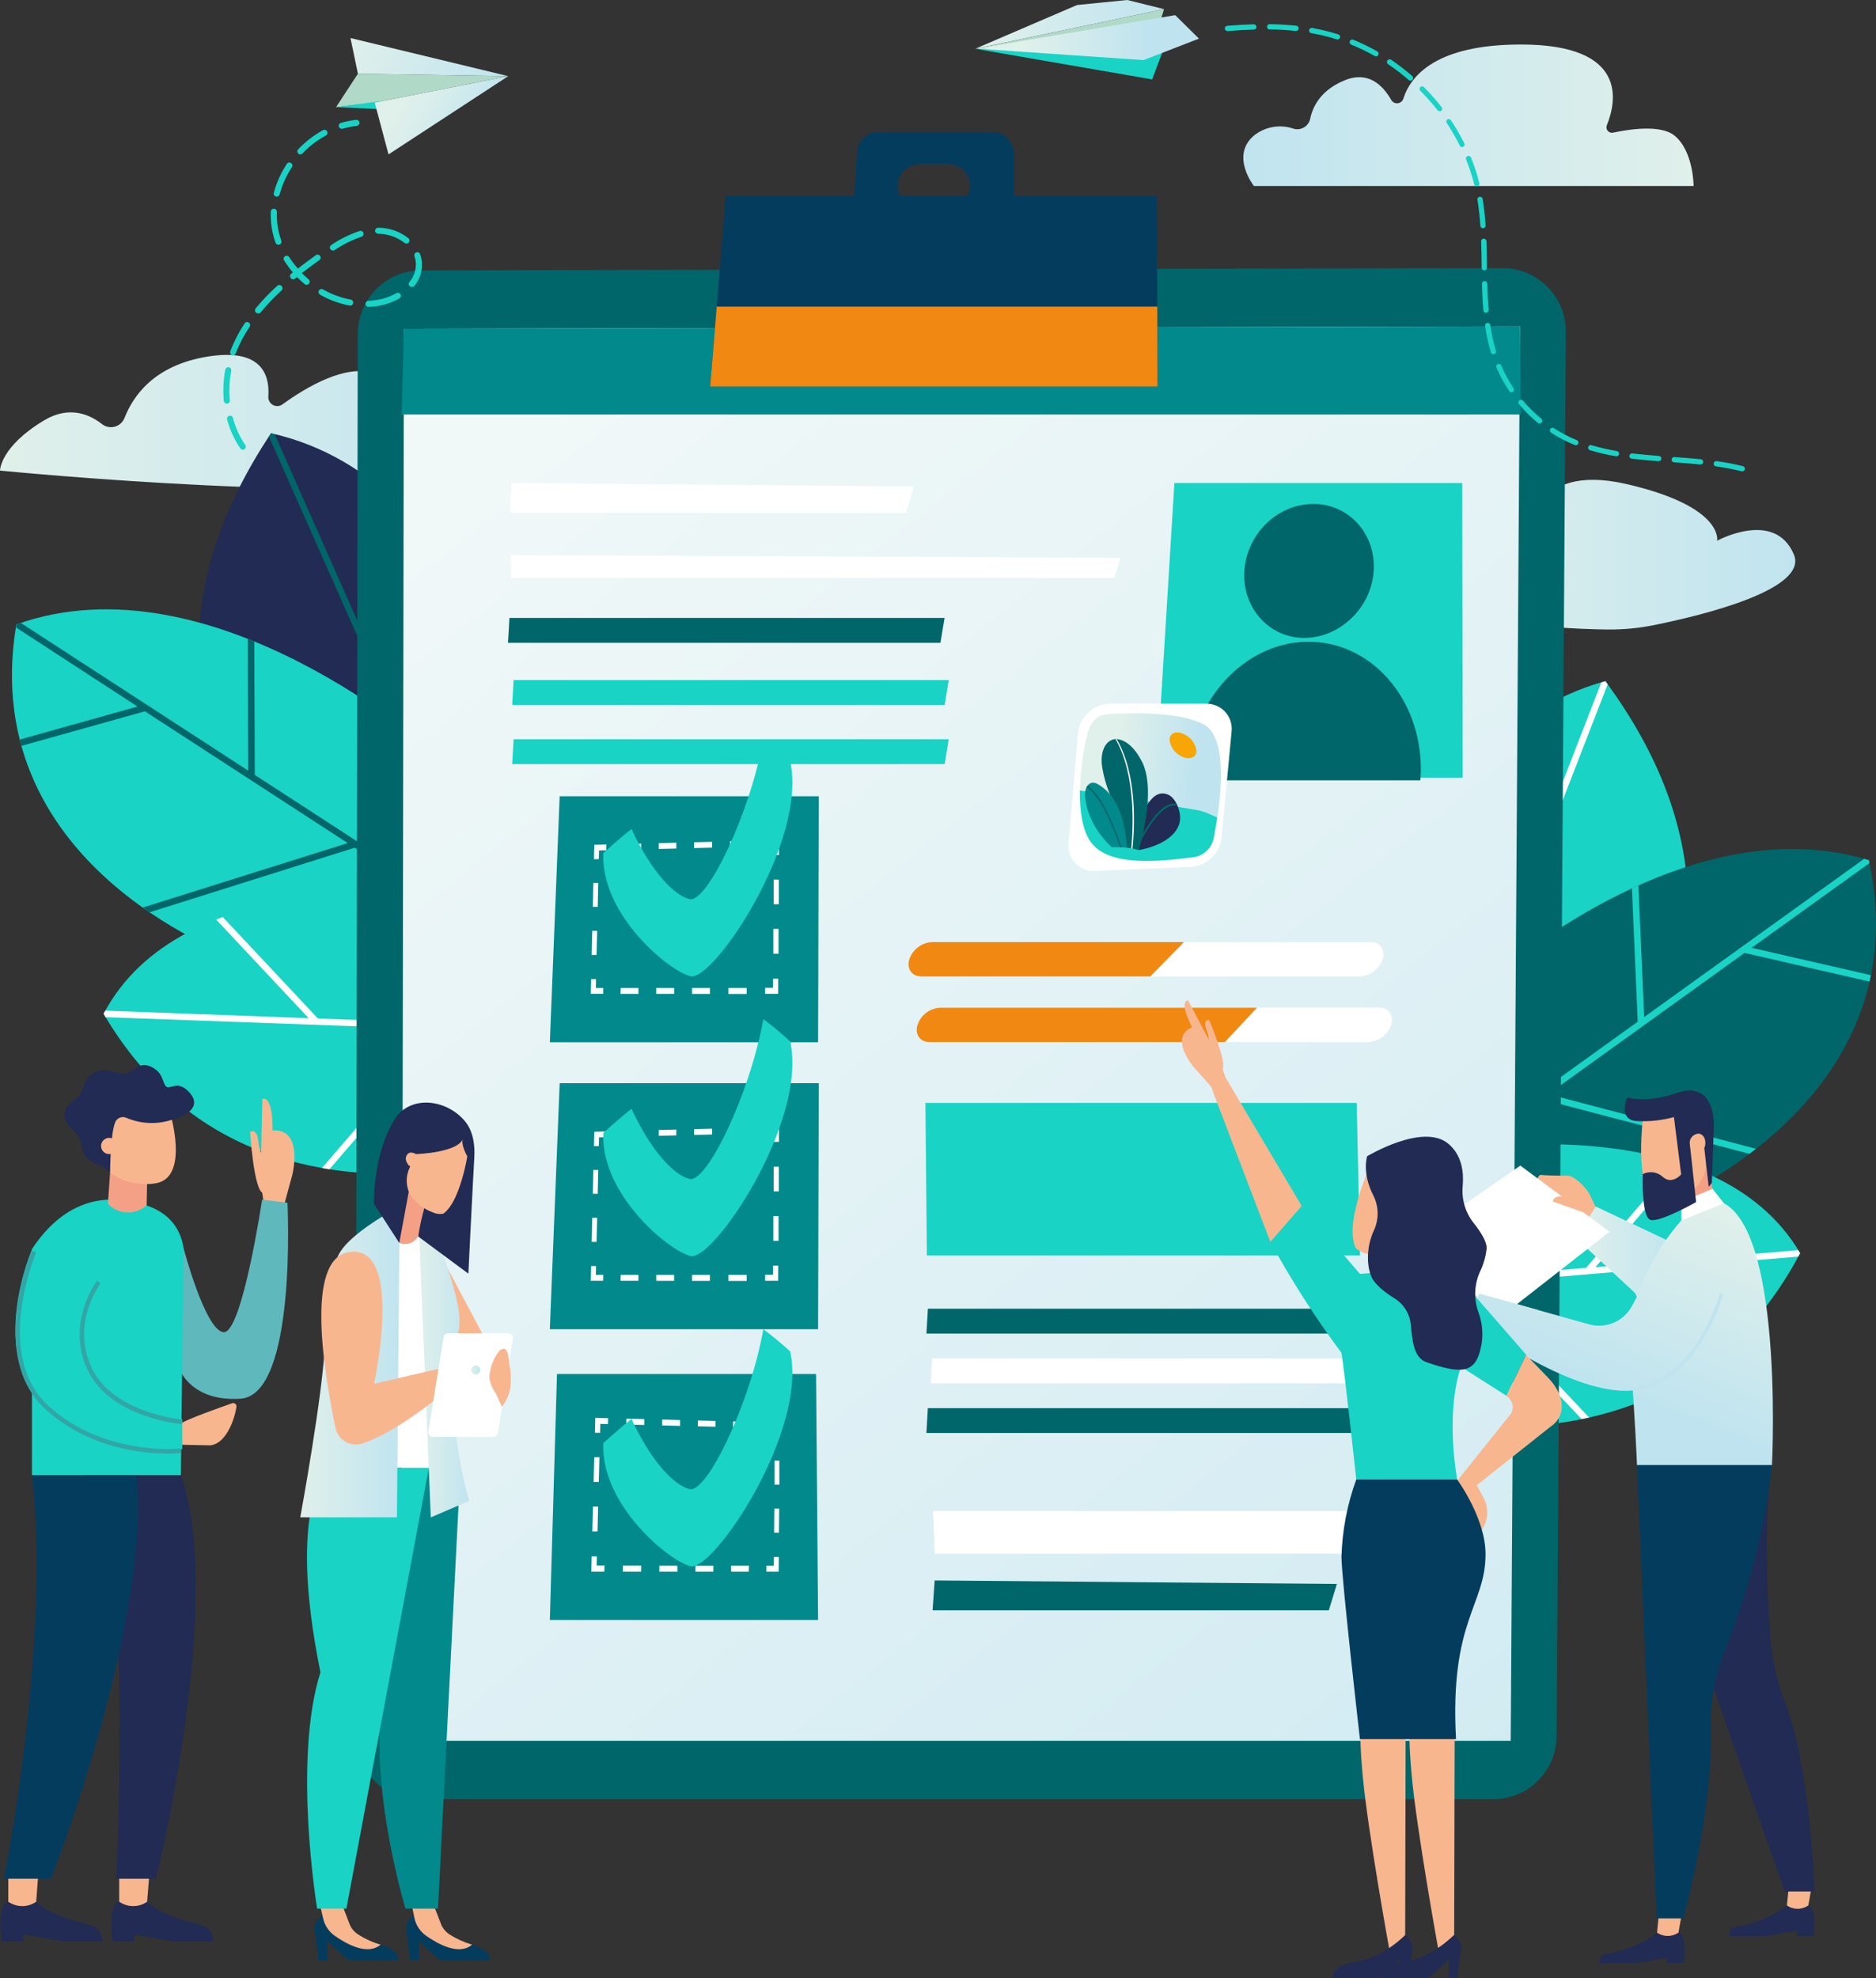 <?xml version="1.0" encoding="UTF-8"?> <svg xmlns="http://www.w3.org/2000/svg" width="463" height="488" viewBox="0 0 463 488" fill="none"><rect x="0" y="0" width="463" height="488" fill="#333333" stroke="none"/> <path d="M351.631 138.724C348.314 153.253 382.592 155.122 396.668 155.31C400.58 155.351 404.487 154.981 408.322 154.204C420.253 151.783 446.392 145.425 442.721 136.778C438 125.621 423.791 133.406 423.791 133.406C423.791 133.406 425.571 124.98 401.4 119.418C377.229 113.856 377.329 132.388 377.329 132.388C377.329 132.388 355.833 120.469 351.631 138.724Z" fill="url(#paint0_linear_12_100)"></path> <path d="M0 116.101C0 116.101 94.993 125.511 125.986 117.118C131.891 115.515 135.473 109.035 133.107 103.407C131.847 100.411 129.016 97.879 122.735 96.098C115.427 94.042 109.069 97.713 105.044 101.14C104.648 101.467 104.176 101.689 103.672 101.787C103.169 101.885 102.648 101.856 102.159 101.703C101.669 101.549 101.225 101.275 100.868 100.907C100.511 100.538 100.251 100.087 100.112 99.592C99.25 96.85 97.182 93.887 92.472 92.173C85.506 89.641 75.632 95.49 69.815 99.692C69.471 99.971 69.05 100.141 68.607 100.178C68.165 100.215 67.722 100.118 67.336 99.899C66.949 99.681 66.637 99.352 66.441 98.954C66.244 98.556 66.172 98.108 66.233 97.668C66.565 92.438 64.519 85.837 51.272 87.971C38.026 90.105 32.873 97.668 30.739 103.098C30.538 103.617 30.218 104.083 29.806 104.457C29.394 104.832 28.9 105.106 28.364 105.257C27.828 105.408 27.264 105.433 26.716 105.329C26.169 105.224 25.654 104.994 25.21 104.657C21.971 102.113 16.973 100.079 10.914 103.695C-1.0545e-06 110.218 0 116.101 0 116.101Z" fill="url(#paint1_linear_12_100)"></path> <path d="M131.515 191.158C131.515 191.158 119.462 118.677 66.896 106.89C15.48 184.004 91.443 234.369 91.443 234.369L131.515 191.158Z" fill="#212B53"></path> <path d="M66.896 106.89L66.366 107.698L101.472 186.889L49.857 170.945C49.946 171.542 50.034 172.139 50.133 172.725L102.335 188.847L112.463 211.702L113.657 210.419L93.434 164.863L110.197 138.404C109.865 137.928 109.533 137.442 109.19 136.966L92.604 163.083L67.803 107.134L66.819 106.89H66.896Z" fill="#00666A"></path> <path d="M107.167 185.64C107.167 185.64 52.588 136.689 4.025 154.06C-6.236 215.284 60.262 237.089 60.262 237.089L124.184 232.136L107.167 185.64Z" fill="#19D3C5"></path> <path d="M61.136 157.621L61.257 190.129L5.175 153.707L4.069 154.094C4.069 154.337 3.992 154.569 3.958 154.812L33.946 174.317L4.865 182.455C4.932 182.743 5.009 183.008 5.086 183.285L5.296 184.014L35.759 175.489L85.815 207.998L35.217 223.909L36.898 225.081L87.562 209.136L123.111 232.224L124.217 232.136L123.664 230.643L62.883 191.18L62.75 158.262L61.136 157.621Z" fill="#00666A"></path> <path d="M105.475 220.68C105.475 220.68 44.66 213.747 25.564 250.126C68.157 322.44 163.139 273.346 163.139 273.346L105.475 220.68Z" fill="#19D3C5"></path> <path d="M25.564 250.126L26.062 250.955L108.881 253.974L79.457 288.174L81.315 288.472L110.948 254.051L143.291 255.234L141.444 253.576L78.473 251.287L54.988 226.253L53.351 226.872L76.173 251.198L25.985 249.341L25.553 250.126H25.564Z" fill="white"></path> <path d="M335.643 255.278C335.643 255.278 344.256 182.301 396.214 168.048C451.224 242.64 377.726 296.544 377.726 296.544L335.643 255.278Z" fill="#19D3C5"></path> <path d="M396.214 168.048L396.778 168.833L365.442 249.595L416.305 231.229C416.305 231.826 416.184 232.423 416.106 233.009L364.734 251.596L355.689 274.894L354.385 273.667L372.397 227.226L354.385 201.607L355.313 200.125L373.082 225.435L395.197 168.369L396.181 168.081L396.214 168.048Z" fill="white"></path> <path d="M359.714 248.611C359.714 248.611 411.882 197.184 461.253 212.221C474.389 272.859 408.985 297.804 408.985 297.804L344.909 295.892L359.714 248.611Z" fill="#00666A"></path> <path d="M404.363 218.447L405.779 250.922L460.07 211.89L461.253 212.222L461.386 212.94L432.305 233.838L461.75 240.594C461.684 240.882 461.629 241.158 461.562 241.435L461.397 242.176L430.558 235.099L382.105 269.94L433.389 283.43C432.847 283.85 432.283 284.271 431.763 284.669L380.402 271.157L345.992 295.892H344.886L345.362 294.366L404.186 252.072L402.76 219.188L404.363 218.447Z" fill="#19D3C5"></path> <path d="M363.054 283.53C363.054 283.53 423.459 273.733 444.28 309.171C405.159 383.421 307.944 338.893 307.944 338.893L363.054 283.53Z" fill="#19D3C5"></path> <path d="M444.28 309.171L443.816 310.023L361.24 316.956L392.2 349.718L390.354 350.116L359.128 317.133L326.874 319.842L328.632 318.072L391.438 312.798L413.751 286.747L415.421 287.289L393.771 312.632L443.805 308.431C443.959 308.685 444.125 308.939 444.28 309.205V309.171Z" fill="white"></path> <path d="M88.292 82.332L87.739 428.214C87.736 430.271 88.139 432.308 88.924 434.21C89.709 436.111 90.86 437.839 92.313 439.295C93.766 440.751 95.492 441.907 97.392 442.696C99.292 443.484 101.328 443.891 103.385 443.893H368.516C372.649 443.893 376.615 442.258 379.548 439.346C382.481 436.434 384.144 432.48 384.173 428.346L386.451 81.901C386.465 79.832 386.07 77.781 385.286 75.867C384.503 73.952 383.348 72.212 381.888 70.746C380.428 69.281 378.691 68.12 376.78 67.33C374.868 66.54 372.818 66.137 370.749 66.144L103.916 66.708C99.776 66.72 95.809 68.37 92.881 71.297C89.954 74.225 88.304 78.192 88.292 82.332Z" fill="#00666A"></path> <path d="M99.681 81.116L99.128 429.474H372.85L375.139 80.53L99.681 81.116Z" fill="url(#paint2_linear_12_100)"></path> <path d="M99.681 81.116L99.128 102.268H375.327L375.139 80.53L99.681 81.116Z" fill="#01898C"></path> <path d="M126.285 119.164L125.776 126.528H223.566L225.557 120.026L126.285 119.164Z" fill="white"></path> <path d="M230.676 389.922L230.168 397.286H327.958L329.948 390.785L230.676 389.922Z" fill="#00666A"></path> <path d="M126.075 136.966L126.152 142.572H275.038L276.553 137.618L126.075 136.966Z" fill="white"></path> <path d="M228.398 272.107L228.752 309.757H335.654L334.835 272.107H228.398Z" fill="#19D3C5"></path> <path d="M229.007 322.882H336.384L335.377 329.019H228.642L229.007 322.882Z" fill="#00666A"></path> <path d="M230.035 335.145H337.423L336.406 341.27H229.681L230.035 335.145Z" fill="white"></path> <path d="M125.732 152.457H233.12L232.103 158.594H125.378L125.732 152.457Z" fill="#00666A"></path> <path d="M126.76 167.782H234.148L233.142 173.908H126.406L126.76 167.782Z" fill="#19D3C5"></path> <path d="M126.76 182.389H234.148L233.142 188.515H126.406L126.76 182.389Z" fill="#19D3C5"></path> <path d="M228.996 347.407H336.384L335.366 353.533H228.642L228.996 347.407Z" fill="#00666A"></path> <path d="M202.071 267.242L201.905 327.935H135.706L138.127 267.242H202.071Z" fill="#01898C"></path> <path d="M145.812 315.994H148.853L148.886 314.534H147.061L147.106 312.356H145.9L145.812 315.994Z" fill="white"></path> <path d="M153.209 314.534H157.566V315.994H153.143L153.209 314.534ZM161.955 314.534H166.378V316.005H161.955V314.534ZM170.801 314.534H175.224V316.016H170.801V314.534ZM179.758 314.534H184.28V316.027H179.758V314.534Z" fill="white"></path> <path d="M188.836 315.994H192.053L192.075 312.245H190.793L190.782 314.49L188.847 314.501L188.836 315.994Z" fill="white"></path> <path d="M190.859 300.016H192.142V306.153H190.859V300.016ZM190.937 287.853H192.208V293.935H190.937V287.853Z" fill="white"></path> <path d="M190.981 281.749L192.252 281.716L192.274 278.056L189.101 278.145L189.09 279.604L190.992 279.549L190.981 281.749Z" fill="white"></path> <path d="M153.939 279.007L158.24 278.897V280.323L153.928 280.434L153.939 279.007ZM162.575 278.786L166.92 278.676V280.113L162.564 280.224L162.575 278.786ZM171.31 278.565L175.733 278.454V279.903L171.31 280.002V278.565ZM180.156 278.344L184.579 278.222V279.682L180.156 279.792V278.344Z" fill="white"></path> <path d="M146.586 282.767L147.791 282.744L147.835 280.61L149.638 280.566L149.66 279.151L146.674 279.217L146.586 282.767Z" fill="white"></path> <path d="M146.166 300.447H147.382L147.238 306.396H146.033L146.166 300.447ZM146.442 288.638H147.647L147.515 294.531H146.31L146.442 288.638Z" fill="white"></path> <path d="M202.071 196.454L201.905 257.147H135.706L138.127 196.454H202.071Z" fill="#01898C"></path> <path d="M145.812 245.205H148.853L148.886 243.746H147.061L147.106 241.567H145.9L145.812 245.205Z" fill="white"></path> <path d="M153.209 243.746H157.566V245.216H153.143L153.209 243.746ZM161.955 243.746H166.378V245.216H161.955V243.746ZM170.801 243.746H175.224V245.227H170.801V243.746ZM179.758 243.746H184.28V245.238H179.758V243.746Z" fill="white"></path> <path d="M188.836 245.205H192.053L192.075 241.457H190.793L190.782 243.701H188.847L188.836 245.205Z" fill="white"></path> <path d="M190.859 229.172H192.142V235.298H190.859V229.172ZM190.937 217.009H192.208V223.091H190.937V217.009Z" fill="white"></path> <path d="M190.981 210.961L192.252 210.928L192.274 207.268L189.101 207.356L189.09 208.816L190.992 208.761L190.981 210.961Z" fill="white"></path> <path d="M153.939 208.241L158.24 208.13V209.557L153.928 209.667L153.939 208.241ZM162.575 208.02L166.92 207.909V209.347L162.564 209.446L162.575 208.02ZM171.31 207.799L175.733 207.688V209.125L171.31 209.236V207.799ZM180.156 207.566L184.579 207.456V208.915L180.156 209.026V207.566Z" fill="white"></path> <path d="M146.586 211.978L147.791 211.956L147.835 209.822L149.638 209.778L149.66 208.352L146.674 208.429L146.586 211.978Z" fill="white"></path> <path d="M146.166 229.648H147.382L147.238 235.596H146.033L146.166 229.648ZM146.442 217.85H147.647L147.515 223.743H146.31L146.442 217.85Z" fill="white"></path> <path d="M195.028 187.863C192.911 185.926 190.697 184.099 188.393 182.389C185.076 200.899 174.45 222.803 170.226 221.83C166.555 220.979 160.96 215.472 155.852 204.526C153.441 206.428 151.064 208.517 148.908 210.475C148.189 225.601 165.096 239.621 170.458 240.86C176.042 242.154 199.362 207.589 195.028 187.863Z" fill="#19D3C5"></path> <path d="M195.028 256.948C192.913 254.992 190.698 253.147 188.393 251.419C185.076 269.929 174.45 291.834 170.226 290.861C166.555 290.009 160.96 284.492 155.852 273.556C153.441 275.458 151.064 277.548 148.908 279.505C148.189 294.631 165.096 308.652 170.458 309.89C176.042 311.239 199.362 276.674 195.028 256.948Z" fill="#19D3C5"></path> <path d="M137.464 338.993L135.706 399.686H201.905L201.408 338.993H137.464Z" fill="#01898C"></path> <path d="M192.175 387.744H189.145L189.156 386.284H190.981L191.003 384.106H192.208L192.175 387.744Z" fill="white"></path> <path d="M184.8 387.744H180.443V386.263H184.866L184.8 387.744ZM176.053 387.744H171.631V386.274H176.053V387.744ZM167.208 387.744H162.729V386.263H167.152L167.208 387.744ZM158.24 387.744H153.718V386.251H158.24V387.744Z" fill="white"></path> <path d="M149.151 387.744H145.933L146.033 383.985L147.316 383.996L147.26 386.24H149.195L149.151 387.744Z" fill="white"></path> <path d="M147.47 377.837H146.188L146.343 371.711H147.614L147.47 377.837ZM147.78 365.607H146.509L146.663 359.526H147.935L147.78 365.607Z" fill="white"></path> <path d="M148.101 353.5L146.829 353.467L146.918 349.807L150.091 349.895L150.058 351.344L148.156 351.299L148.101 353.5Z" fill="white"></path> <path d="M185.209 352.206L180.908 352.106V350.68L185.198 350.791L185.209 352.206ZM176.573 351.996L172.228 351.896V350.459L176.573 350.57V351.996ZM167.849 351.786L163.426 351.675V350.227L167.849 350.348V351.786ZM159.003 351.565L154.58 351.465V350.006L159.003 350.116V351.565Z" fill="white"></path> <path d="M192.451 354.517L191.257 354.495L191.279 352.361L189.477 352.317L189.488 350.89L192.485 350.968L192.451 354.517Z" fill="white"></path> <path d="M192.252 378.135H191.047L191.102 372.186H192.308L192.252 378.135ZM192.352 366.271H191.147V360.366H192.341L192.352 366.271Z" fill="white"></path> <path d="M230.267 372.795L230.698 383.299H340.784L340.983 372.795H230.267Z" fill="white"></path> <path d="M289.844 119.164L285.365 191.887L360.997 191.854L360.886 119.164H289.844Z" fill="#19D3C5"></path> <path d="M350.548 192.517C350.603 191.732 350.669 190.936 350.669 190.14C350.802 171.973 337.976 157.952 322.341 158.328C307.038 158.693 294.101 172.769 293.139 190.229C293.139 191.003 293.139 191.766 293.139 192.517H350.548Z" fill="#00666A"></path> <path d="M339.059 140.062C339.214 130.918 332.171 123.941 323.413 124.35C314.656 124.759 307.491 132.244 307.093 141.212C306.695 150.179 313.473 157.621 322.319 157.378C331.164 157.134 338.905 149.361 339.059 140.062Z" fill="#00666A"></path> <path d="M293.935 213.858L270.46 214.875C269.553 214.953 268.64 214.832 267.786 214.519C266.931 214.206 266.155 213.709 265.513 213.064C264.871 212.419 264.378 211.641 264.07 210.784C263.761 209.928 263.644 209.015 263.726 208.108L266.048 180.808C266.275 178.84 267.212 177.022 268.684 175.697C270.156 174.371 272.062 173.629 274.043 173.61H297.683C298.569 173.594 299.447 173.768 300.259 174.12C301.072 174.472 301.8 174.994 302.394 175.651C302.987 176.308 303.434 177.084 303.703 177.928C303.972 178.772 304.057 179.663 303.953 180.543L301.476 206.803C301.235 208.673 300.35 210.4 298.974 211.687C297.598 212.975 295.816 213.742 293.935 213.858Z" fill="white"></path> <path d="M273.667 176.175C270.493 176.352 269.056 178.386 268.348 181.195C266.645 187.929 265.031 201.706 269.233 207.732C273.722 214.09 286.67 212.465 294.189 211.569C295.52 211.477 296.781 210.937 297.766 210.038C298.752 209.139 299.404 207.933 299.618 206.616C301.188 198.433 303.499 182.013 296.986 178.674C291.159 175.666 280.069 175.788 273.667 176.175Z" fill="url(#paint3_linear_12_100)"></path> <path d="M298.203 200.722L297.396 200.368L296.069 199.97C288.461 198.654 280.865 197.338 273.28 196.2C271.002 195.868 268.746 195.47 266.513 195.005C266.446 199.937 267.11 204.769 269.178 207.688C273.667 214.046 286.615 212.421 294.134 211.525C295.465 211.432 296.725 210.893 297.711 209.993C298.696 209.094 299.349 207.888 299.563 206.571C299.839 205.167 300.127 203.497 300.403 201.684L298.203 200.722Z" fill="#19D3C5"></path> <path d="M281.097 209.723C282.634 209.457 289.556 207.998 291.049 203.232C291.812 200.811 290.319 196.974 288.351 196.078C282.336 193.358 279.98 208.296 279.98 208.296L280.71 209.634L281.097 209.723Z" fill="#212B53"></path> <path d="M280.511 209.59C281.927 206.605 286.537 197.703 290.584 198.765L290.407 198.356C286.051 197.25 281.374 206.792 280.135 209.513L280.511 209.59Z" fill="#00666A"></path> <path d="M273.855 195.835C275.642 200.113 277.001 204.557 277.913 209.103C278.978 209.228 280.034 209.42 281.075 209.678C282.413 204.946 284.967 193.966 281.805 187.84C279.992 184.335 278.057 182.953 276.442 182.489C273.49 181.626 271.301 184.7 272.019 189.278C272.388 191.524 273.004 193.723 273.855 195.835Z" fill="#00666A"></path> <path d="M274.397 209.059C275.636 208.981 276.879 209.018 278.112 209.17C277.935 205.3 276.873 196.587 270.703 193.336C269.056 192.473 267.574 194.01 267.795 196.509C268.359 202.712 272.384 207.202 274.397 209.059Z" fill="#01898C"></path> <path d="M279.195 209.347H279.505C280.036 204.227 280.766 191.279 275.624 182.367H275.336C280.401 191.257 279.66 204.327 279.195 209.347Z" fill="white"></path> <path d="M276.475 209.037H276.807C275.547 205.3 272.152 196.122 268.37 193.866L268.171 194.198C271.743 196.332 275.149 205.233 276.475 209.037Z" fill="#00666A"></path> <path d="M288.638 182.522C288.755 183.464 289.125 184.356 289.709 185.104C290.294 185.852 291.07 186.427 291.955 186.768C293.824 187.52 295.328 186.768 295.273 185.187C295.136 184.249 294.75 183.365 294.155 182.628C293.559 181.891 292.777 181.327 291.889 180.996C290.131 180.266 288.638 180.941 288.638 182.522Z" fill="#F7A605"></path> <path d="M335.709 240.904H227.348C225.015 240.904 223.699 238.991 224.407 236.658C224.808 235.485 225.547 234.458 226.53 233.704C227.514 232.951 228.699 232.505 229.935 232.423H338.296C340.629 232.423 341.945 234.336 341.238 236.658C340.84 237.833 340.102 238.864 339.118 239.62C338.134 240.376 336.947 240.823 335.709 240.904Z" fill="white"></path> <path d="M292.21 232.423H229.946C228.71 232.505 227.525 232.951 226.541 233.704C225.558 234.458 224.819 235.485 224.418 236.658C223.71 238.991 225.026 240.904 227.359 240.904H283.884L292.21 232.423Z" fill="#F18812"></path> <path d="M337.799 257.092H229.438C227.105 257.092 225.789 255.179 226.508 252.846C226.904 251.67 227.641 250.639 228.626 249.885C229.611 249.13 230.798 248.687 232.036 248.611H340.397C342.73 248.611 344.057 250.513 343.339 252.846C342.94 254.023 342.201 255.055 341.214 255.811C340.228 256.567 339.039 257.013 337.799 257.092Z" fill="white"></path> <path d="M310.233 248.611H231.981C230.743 248.687 229.555 249.13 228.57 249.885C227.586 250.639 226.848 251.67 226.452 252.846C225.734 255.179 227.049 257.092 229.382 257.092H302.305L310.233 248.611Z" fill="#F18812"></path> <path d="M179.105 48.353L175.279 95.358H285.697L285.542 48.353H179.105Z" fill="#043C5E"></path> <path d="M176.883 75.643L175.279 95.358H285.697L285.631 75.643H176.883Z" fill="#F18812"></path> <path d="M244.829 32.553H216.855C215.481 32.55 214.16 33.074 213.16 34.016C212.161 34.957 211.56 36.246 211.481 37.617L210.729 50.388C210.685 51.12 210.792 51.855 211.042 52.544C211.292 53.235 211.681 53.866 212.184 54.401C212.688 54.935 213.295 55.361 213.969 55.652C214.642 55.943 215.369 56.093 216.103 56.093H244.852C245.559 56.093 246.26 55.954 246.913 55.682C247.567 55.411 248.16 55.013 248.659 54.512C249.159 54.01 249.554 53.415 249.823 52.761C250.091 52.106 250.228 51.405 250.225 50.697V37.915C250.22 36.489 249.648 35.123 248.636 34.118C247.625 33.113 246.256 32.55 244.829 32.553ZM221.554 45.567C221.636 44.197 222.237 42.91 223.236 41.969C224.235 41.027 225.555 40.503 226.928 40.503H234.049C235.468 40.511 236.826 41.081 237.827 42.088C238.828 43.095 239.389 44.457 239.389 45.877C239.383 47.292 238.819 48.648 237.819 49.65C236.819 50.653 235.464 51.219 234.049 51.228H226.928C226.198 51.228 225.475 51.079 224.805 50.79C224.134 50.502 223.529 50.08 223.026 49.55C222.524 49.021 222.134 48.395 221.881 47.71C221.628 47.025 221.516 46.296 221.554 45.567Z" fill="#043C5E"></path> <path d="M195.028 333.42C192.911 331.483 190.697 329.656 188.393 327.947C185.076 346.456 174.45 368.361 170.226 367.388C166.555 366.536 160.96 361.019 155.852 350.072C153.441 351.985 151.064 354.075 148.908 356.032C148.189 371.158 165.096 385.179 170.458 386.417C176.042 387.711 199.362 353.146 195.028 333.42Z" fill="#19D3C5"></path> <path d="M64.442 285.122C63.726 286.701 63.619 288.489 64.143 290.142L65.061 296.655L66.167 297.418L70.335 299.131C70.073 298.281 70.073 297.372 70.335 296.522L72.16 289.777C72.16 289.777 75.012 278.41 67.283 278.897C67.283 269.631 64.74 271.157 64.74 271.157L64.563 279.162L64.442 285.122Z" fill="#F8B68F"></path> <path d="M45.224 307.656C45.224 307.656 50.62 328.256 55.176 328.665C59.731 329.074 64.685 295.98 64.685 295.98L70.943 296.732C70.943 296.732 73.376 344.212 59.333 345.085C45.291 345.959 43.367 335.399 43.367 335.399L45.224 307.656Z" fill="#5FB8BB"></path> <path d="M44.638 363.993H7.884V308.176C18.388 292.154 31.513 296.522 31.513 296.522C31.513 296.522 43.411 296.732 45.268 307.656C45.224 315.551 44.638 363.993 44.638 363.993Z" fill="#19D3C5"></path> <path d="M27.179 289.114L26.637 296.997L26.891 297.252C28.141 298.439 29.793 299.112 31.517 299.134C33.241 299.157 34.91 298.528 36.19 297.373L36.312 291.436L27.179 289.114Z" fill="#F4A086"></path> <path d="M24.293 272.627L24.956 285.664C25.256 285.686 25.547 285.774 25.808 285.922C26.07 286.069 26.295 286.273 26.468 286.518C26.642 286.764 26.759 287.044 26.811 287.34C26.863 287.636 26.849 287.939 26.77 288.229C26.904 288.533 26.979 288.859 26.991 289.191C28.638 290.416 30.52 291.289 32.519 291.755C34.519 292.221 36.593 292.271 38.612 291.9C46.861 290.319 41.929 274.363 41.929 274.363L24.293 272.627Z" fill="#F8B68F"></path> <path d="M20.146 282.424C19.778 281.054 19.053 279.806 18.045 278.808C13.379 274.761 17.559 271.82 19.041 270.869C20.522 269.918 20.356 266.833 22.479 265.175C25.73 262.631 28.848 265.263 30.927 264.876C33.006 264.489 34.244 261.736 37.307 263.195C40.37 264.655 39.994 267.032 40.967 268.027C41.94 269.023 43.709 266.269 46.662 269.421C51.084 274.231 42.349 276.287 42.349 276.287C38.688 277.473 34.72 277.292 31.181 275.779C30.762 275.596 30.293 275.555 29.848 275.663C29.403 275.771 29.005 276.021 28.716 276.376C27.19 278.454 27.179 289.335 27.179 289.335L25.056 287.577C25.056 287.577 20.456 286.803 20.146 282.424Z" fill="#212B53"></path> <path d="M25.089 283.485C25.238 283.852 25.492 284.166 25.819 284.388C26.147 284.61 26.532 284.73 26.928 284.733C27.324 284.736 27.711 284.622 28.042 284.405C28.373 284.188 28.631 283.877 28.786 283.513C28.94 283.149 28.983 282.747 28.909 282.358C28.835 281.97 28.648 281.612 28.37 281.329C28.093 281.047 27.739 280.854 27.351 280.773C26.964 280.692 26.561 280.728 26.195 280.876C25.95 280.974 25.728 281.12 25.54 281.305C25.352 281.489 25.203 281.709 25.1 281.951C24.997 282.194 24.944 282.454 24.942 282.717C24.94 282.98 24.99 283.242 25.089 283.485Z" fill="#F8B68F"></path> <path d="M36.312 469.192C36.312 469.192 38.38 472.067 48.143 474.543C50.288 475.096 52.566 475.472 52.566 478.966H42.968L33.116 477.263V478.966H27.798C27.798 478.966 26.316 470.264 29.423 469.147L36.312 469.192Z" fill="#212B53"></path> <path d="M36.81 462.989L36.312 469.192C35.361 469.853 34.24 470.225 33.083 470.264C31.925 470.303 30.782 470.008 29.788 469.413L29.423 469.192V462.944L36.81 462.989Z" fill="#F8B68F"></path> <path d="M8.934 469.192C8.934 469.192 11.002 472.067 20.765 474.543C22.911 475.096 25.188 475.472 25.188 478.966H15.591L5.739 477.263V478.966H0.42C0.42 478.966 -1.062 470.264 2.046 469.147L8.934 469.192Z" fill="#212B53"></path> <path d="M9.399 462.989L8.934 469.192C7.983 469.853 6.862 470.225 5.705 470.264C4.548 470.303 3.404 470.008 2.41 469.413L2.046 469.192V462.944L9.399 462.989Z" fill="#F8B68F"></path> <path d="M21.318 337.058C15.79 325.525 23.53 315.551 23.53 315.551L7.928 308.176C7.928 308.176 -3.129 333.608 10.958 346.589C25.045 359.57 44.13 357.37 44.13 357.37V350.039C44.13 350.039 26.836 348.59 21.318 337.058Z" fill="#19D3C5"></path> <path d="M42.957 356.408L51.803 356.585C55.375 356.397 57.752 351.056 58.349 347.097C58.372 346.956 58.356 346.81 58.304 346.677C58.252 346.543 58.165 346.425 58.052 346.336C57.94 346.247 57.805 346.19 57.663 346.17C57.521 346.151 57.376 346.169 57.243 346.224C54.258 347.263 46.584 349.972 44.594 351.211L42.957 356.408Z" fill="#F8B68F"></path> <path d="M44.638 363.993C55.596 394.953 38.468 463.508 38.468 463.508H28.705C28.705 463.508 33.304 366.337 20.6 363.993H44.638Z" fill="#212B53"></path> <path d="M19.35 329.362C19.47 332.049 20.14 334.684 21.318 337.102C26.847 348.635 44.981 350.16 44.981 350.16V357.514C44.981 357.514 25.012 359.581 10.947 346.589C5.86 341.879 4.069 335.532 3.837 329.362H19.35Z" fill="#19D3C5"></path> <path d="M66.133 286.095C66.133 286.095 64.099 285.487 63.789 281.794C63.48 278.101 61.722 279.239 61.722 279.239C61.722 279.239 62.628 293.824 64.95 294.366C67.272 294.908 66.133 286.095 66.133 286.095Z" fill="#F8B68F"></path> <path d="M33.835 363.993C36.809 401.942 12.583 463.508 12.583 463.508H0.984C0.984 463.508 8.868 424.167 9.023 387.213C9.117 379.458 8.748 371.704 7.917 363.993H33.835Z" fill="#043C5E"></path> <path d="M44.892 351.344C44.174 351.277 27.267 349.718 21.672 338.075C16.077 326.432 23.884 316.093 23.95 315.96L24.823 316.635C24.746 316.734 17.371 326.487 22.678 337.566C27.986 348.646 44.793 350.227 44.992 350.238L44.892 351.344Z" fill="#32A6A6"></path> <path d="M41.465 358.619C35.361 358.619 21.738 357.403 11.101 347.562C-3.085 334.459 7.784 308.784 7.928 308.53L8.934 308.961C8.835 309.216 -1.758 334.183 11.842 346.744C25.443 359.305 44.351 357.403 44.539 357.381L44.671 358.487C43.605 358.588 42.535 358.632 41.465 358.619Z" fill="#32A6A6"></path> <path d="M414.967 292.331L415.708 301.708L424.908 302.106L421.204 287.577L414.967 292.331Z" fill="#F4A086"></path> <path d="M389.093 299.596C388.95 299.165 388.297 297.705 385.776 295.715C383.465 293.935 377.583 291.635 380.137 289.865C383.288 290.12 387.015 290.042 387.015 290.042C388.905 290.385 391.128 292.74 392.234 294.465L394.976 300.182C394.976 300.182 393.715 302.99 393.682 303.134L392.366 302.891C391.45 301.632 390.347 300.52 389.093 299.596Z" fill="#F8B68F"></path> <path d="M388.95 297.993C388.942 297.832 388.916 297.672 388.872 297.517C389.274 297.597 389.68 297.656 390.089 297.694C391.393 298.49 392.72 299.242 394.025 300.016C393.472 300.702 392.687 301.675 392.643 301.752L383.134 298.346C383.134 298.346 383.023 297.042 385.146 297.086C386.461 297.136 387.753 297.444 388.95 297.993Z" fill="#F8B68F"></path> <path d="M403.545 319.023L388.773 305.301L393.87 297.683L414.072 307.225L405.281 322.672L403.545 319.023Z" fill="url(#paint4_linear_12_100)"></path> <path d="M419.932 296.124C440.941 291.701 437.325 361.472 437.325 361.472H404.01C404.01 361.472 403.534 349.309 402.318 333.951C401.29 320.892 408.565 306.153 419.932 296.124Z" fill="url(#paint5_linear_12_100)"></path> <path d="M408.963 476.81C408.963 476.81 405.646 479.851 398.205 481.753C396.557 482.173 394.788 481.62 394.788 484.329H403.866L411.407 483.024V484.329H415.487C415.487 484.329 416.593 477.695 414.249 476.81H408.963Z" fill="#212B53"></path> <path d="M409.428 472.022L408.963 476.81C409.693 477.314 410.552 477.598 411.438 477.627C412.324 477.657 413.2 477.431 413.961 476.976L414.249 476.81L415.089 472.022H409.428Z" fill="#F8B68F"></path> <path d="M361.749 317.962C361.295 317.962 359.725 317.619 357.215 315.551C355.004 313.705 351.41 308.486 350.26 311.372C351.211 314.379 351.963 318.006 351.963 318.006C352.715 319.775 355.501 321.401 357.436 322.097L363.628 323.49C363.628 323.49 366.083 321.633 366.216 321.566L365.674 320.339C364.251 319.754 362.926 318.952 361.749 317.962Z" fill="#F8B68F"></path> <path d="M360.145 318.194C359.991 318.21 359.835 318.21 359.681 318.194C359.847 318.57 359.991 318.957 360.123 319.3C361.229 320.406 362.213 321.511 363.264 322.617C363.805 321.931 364.568 320.958 364.635 320.892L359.195 312.323C359.195 312.323 357.89 312.511 358.41 314.534C358.734 315.859 359.325 317.104 360.145 318.194Z" fill="#F8B68F"></path> <path d="M441.018 470.109C441.018 470.109 437.701 473.15 430.26 475.052C428.612 475.472 426.832 474.908 426.832 477.628H435.91L443.462 476.324V477.628H447.542C447.542 477.628 448.648 470.994 446.293 470.109H441.018Z" fill="#212B53"></path> <path d="M441.483 465.311L441.018 470.109C441.748 470.614 442.607 470.897 443.493 470.927C444.379 470.956 445.255 470.73 446.016 470.275L446.292 470.109L447.144 465.311H441.483Z" fill="#F8B68F"></path> <path d="M437.314 361.472C437.314 361.472 434.638 375.592 437.027 404.828C437.45 409.989 438.619 415.062 440.498 419.888C446.923 436.319 447.796 466.66 447.796 466.66H440.465L414.602 392.709L437.314 361.472Z" fill="#212B53"></path> <path d="M424.908 319.134C424.908 319.134 419.147 340.585 403.534 342.564C387.921 344.543 362.235 324.784 362.235 324.784L365.066 319.134L392.167 326.73C394.167 327.294 396.298 327.164 398.214 326.36C400.129 325.557 401.716 324.128 402.716 322.307L410.876 307.27L424.908 319.134Z" fill="url(#paint6_linear_12_100)"></path> <path d="M404.01 361.472L408.864 473.294H415.421C415.421 473.294 422.785 447.232 422.232 426.677C422.02 420.17 423.15 413.688 425.549 407.636C431.547 392.853 435.505 377.323 437.314 361.472H404.01Z" fill="#043C5E"></path> <path d="M346.722 307.225L370.285 324.961L397.243 303.897L375.228 287.577L346.722 307.225Z" fill="white"></path> <path d="M378.036 329.395C378.113 327.248 378.597 325.136 379.463 323.17L365.088 319.134L362.257 324.784C367.48 328.689 372.979 332.21 378.711 335.322C378.203 333.389 377.976 331.393 378.036 329.395Z" fill="url(#paint7_linear_12_100)"></path> <g style="mix-blend-mode:multiply"> <path d="M424.499 319.023C424.443 319.234 418.627 340.231 403.49 342.144C389.37 343.935 366.492 327.416 362.976 324.795C362.799 325.016 362.622 325.238 362.434 325.448C365.818 327.991 386.583 343.139 401.234 343.139C402.025 343.142 402.816 343.094 403.6 342.996C419.313 341.005 425.273 319.477 425.328 319.256L424.499 319.023Z" fill="#C0E4EF"></path> </g> <path d="M357.702 322.197L362.777 323.302C363.255 322.084 363.875 320.926 364.624 319.853C363.584 319.319 362.609 318.67 361.716 317.918C361.262 317.918 359.703 317.575 357.204 315.518C357.648 317.348 357.838 319.231 357.768 321.113C357.79 321.5 357.768 321.854 357.702 322.197Z" fill="#F8B68F"></path> <path d="M364.336 320.428L359.217 312.378C359.217 312.378 357.912 312.566 358.432 314.589C358.769 315.879 359.359 317.09 360.168 318.15C360.013 318.166 359.858 318.166 359.703 318.15C359.869 318.526 360.013 318.913 360.145 319.256C361.163 320.306 362.158 321.379 363.164 322.44C363.507 321.742 363.898 321.07 364.336 320.428Z" fill="#F8B68F"></path> <path d="M387.468 294.985H387.291C388.148 295.723 388.829 296.646 389.281 297.683C389.878 298.134 390.443 298.625 390.973 299.153C391.029 298.64 391.114 298.131 391.227 297.628C389.862 296.918 388.598 296.03 387.468 294.985Z" fill="#F8B68F"></path> <path d="M388.386 295.781C387.389 295.417 386.34 295.216 385.279 295.184C383.156 295.184 383.266 296.444 383.266 296.444L391.006 299.175C391.073 298.656 391.161 298.136 391.261 297.627C390.243 297.11 389.28 296.491 388.386 295.781Z" fill="#F8B68F"></path> <path d="M414.967 301.111V296.5L422.663 293.304L425.461 296.854L414.967 301.111Z" fill="white"></path> <path d="M410.777 296.024C409.692 296.21 408.576 296.044 407.592 295.549C403.258 290.02 405.757 273.678 405.757 273.678L419.457 274.64L421.038 285.255C421.25 286.656 421.128 288.087 420.682 289.432C420.236 290.777 419.479 291.998 418.472 292.995C416.257 294.732 413.582 295.785 410.777 296.024Z" fill="#F8B68F"></path> <path d="M413.132 275.602C410.153 276.418 407.061 276.75 403.976 276.586C399.189 276.265 401.632 270.758 401.632 270.758C401.632 270.758 405.281 271.975 411.363 270.394C415.465 269.288 416.493 268.403 419.313 269.542C423.161 271.079 422.984 277.736 422.984 277.736L422.486 291.834L421.712 292.818C421.712 292.818 420.662 283.684 420.352 280.876C419.434 279.682 418.583 279.77 417.964 280.157C417.638 280.379 417.38 280.686 417.218 281.045C417.056 281.404 416.996 281.801 417.046 282.192L418.605 296.566C418.605 296.566 409.859 301.52 407.437 300.989C405.016 300.458 405.436 289.677 405.436 289.677C406.222 289.269 407.115 289.112 407.994 289.229C408.872 289.345 409.693 289.73 410.345 290.33C412.656 292.42 414.912 289.744 414.912 289.744L413.132 275.602Z" fill="#212B53"></path> <path d="M419.092 279.671C418.517 279.76 417.997 280.06 417.631 280.511C417.266 280.963 417.081 281.534 417.112 282.114C417.057 283.441 417.864 284.492 418.904 284.47C419.475 284.373 419.991 284.072 420.355 283.622C420.719 283.172 420.907 282.604 420.883 282.026C420.927 280.699 420.131 279.649 419.092 279.671Z" fill="#F8B68F"></path> <path d="M417.986 45.898H309.47C309.47 45.898 303.588 38.457 309.47 33.448C310.838 32.352 312.463 31.624 314.19 31.332C315.918 31.039 317.692 31.193 319.344 31.778C319.776 31.892 320.227 31.916 320.669 31.848C321.11 31.78 321.533 31.622 321.911 31.384C322.288 31.145 322.613 30.831 322.864 30.461C323.115 30.092 323.287 29.674 323.369 29.235C324.021 26.183 326.056 22.17 331.894 19.803C337.732 17.437 341.282 21.031 343.383 24.691C343.543 24.958 343.776 25.175 344.055 25.314C344.334 25.454 344.647 25.511 344.958 25.478C345.268 25.445 345.562 25.325 345.806 25.131C346.05 24.936 346.234 24.676 346.335 24.381C348.159 18.62 354.506 10.98 375.36 10.98C401.898 10.98 398.945 25.078 396.579 30.883C396.482 31.11 396.45 31.36 396.486 31.605C396.521 31.849 396.623 32.079 396.781 32.27C396.938 32.461 397.145 32.604 397.378 32.685C397.612 32.766 397.863 32.782 398.105 32.729C402.196 31.856 409.793 30.717 413.198 33.393C417.986 37.208 417.986 45.898 417.986 45.898Z" fill="url(#paint8_linear_12_100)"></path> <path d="M88.336 18.189L82.94 26.427L92.483 25.321L125.433 18.786L88.336 18.189Z" fill="#B0D9C8"></path> <path d="M82.94 26.427L98.863 27.179L95.203 24.779L82.94 26.427Z" fill="#19D3C5"></path> <path d="M88.336 18.189L86.501 9.388L125.433 18.786L88.336 18.189Z" fill="url(#paint9_linear_12_100)"></path> <path d="M125.433 18.786L92.483 25.321L95.888 38.092L125.433 18.786Z" fill="url(#paint10_linear_12_100)"></path> <path d="M83.77 31.502C83.706 31.429 83.661 31.342 83.637 31.248C83.608 31.153 83.599 31.054 83.609 30.956C83.619 30.858 83.649 30.763 83.696 30.676C83.743 30.59 83.808 30.514 83.885 30.452C83.962 30.391 84.051 30.346 84.146 30.319C85.388 29.955 86.662 29.703 87.949 29.567C88.14 29.559 88.327 29.625 88.472 29.75C88.616 29.875 88.707 30.051 88.727 30.241C88.747 30.431 88.693 30.621 88.578 30.773C88.462 30.926 88.293 31.028 88.104 31.06C86.906 31.183 85.721 31.416 84.566 31.756C84.423 31.799 84.27 31.797 84.129 31.752C83.987 31.707 83.861 31.62 83.77 31.502Z" fill="#19D3C5"></path> <path d="M59.289 110.572C57.808 108.42 56.715 106.025 56.06 103.496C56.009 103.305 56.035 103.102 56.134 102.931C56.232 102.76 56.395 102.635 56.586 102.584C56.776 102.532 56.979 102.559 57.15 102.657C57.321 102.756 57.446 102.918 57.498 103.109C58.11 105.479 59.131 107.724 60.516 109.743C60.579 109.827 60.624 109.923 60.649 110.025C60.673 110.127 60.677 110.233 60.659 110.336C60.642 110.44 60.603 110.538 60.547 110.627C60.49 110.715 60.415 110.79 60.328 110.849C60.242 110.9 60.147 110.934 60.047 110.947C59.948 110.961 59.847 110.955 59.751 110.929C59.654 110.904 59.563 110.859 59.484 110.798C59.404 110.736 59.338 110.66 59.289 110.572ZM55.386 99.261C55.294 99.147 55.24 99.008 55.231 98.863C55.004 96.277 55.134 93.673 55.618 91.123C55.67 90.944 55.788 90.791 55.947 90.693C56.105 90.596 56.295 90.561 56.478 90.595C56.662 90.63 56.826 90.731 56.938 90.88C57.051 91.028 57.105 91.213 57.089 91.399C56.625 93.829 56.502 96.311 56.724 98.774C56.733 98.873 56.722 98.973 56.693 99.067C56.663 99.162 56.615 99.25 56.551 99.326C56.488 99.402 56.409 99.465 56.321 99.511C56.233 99.556 56.137 99.584 56.038 99.593C55.91 99.595 55.784 99.567 55.67 99.509C55.556 99.451 55.459 99.366 55.386 99.261ZM56.945 87.374C56.865 87.272 56.813 87.152 56.794 87.024C56.774 86.896 56.788 86.766 56.834 86.645L56.967 86.302C57.875 84.022 59.012 81.84 60.361 79.789C60.472 79.624 60.643 79.509 60.838 79.47C61.033 79.43 61.235 79.47 61.401 79.579C61.483 79.632 61.554 79.7 61.61 79.781C61.666 79.861 61.705 79.951 61.726 80.047C61.746 80.143 61.748 80.241 61.73 80.338C61.712 80.434 61.675 80.525 61.622 80.607C60.303 82.569 59.191 84.663 58.305 86.855L58.183 87.164C58.111 87.351 57.969 87.502 57.787 87.584C57.605 87.667 57.398 87.675 57.21 87.607C57.106 87.549 57.016 87.47 56.945 87.374ZM63.093 77.025C62.988 76.891 62.931 76.725 62.931 76.555C62.931 76.385 62.988 76.219 63.093 76.085C64.726 74.123 66.492 72.276 68.378 70.556C68.448 70.48 68.534 70.419 68.629 70.377C68.724 70.335 68.827 70.314 68.931 70.314C69.035 70.314 69.138 70.335 69.233 70.377C69.328 70.419 69.413 70.48 69.484 70.556C69.557 70.628 69.616 70.714 69.656 70.809C69.695 70.904 69.716 71.006 69.716 71.109C69.716 71.212 69.695 71.314 69.656 71.409C69.616 71.504 69.557 71.59 69.484 71.662C67.645 73.337 65.927 75.14 64.342 77.058C64.278 77.14 64.198 77.207 64.106 77.257C64.015 77.307 63.914 77.337 63.811 77.346C63.707 77.356 63.603 77.344 63.504 77.311C63.405 77.279 63.314 77.226 63.236 77.157L63.093 77.025ZM71.739 68.577C71.619 68.423 71.564 68.229 71.585 68.035C71.605 67.841 71.7 67.663 71.85 67.538L72.281 67.195C71.467 66.243 70.728 65.231 70.07 64.165C69.991 63.998 69.976 63.808 70.029 63.63C70.081 63.453 70.197 63.301 70.355 63.204C70.512 63.107 70.7 63.071 70.882 63.104C71.064 63.136 71.227 63.235 71.341 63.38C71.995 64.398 72.727 65.363 73.531 66.266C74.902 65.16 76.372 64.11 77.954 62.949C78.117 62.837 78.317 62.794 78.512 62.83C78.706 62.865 78.879 62.975 78.993 63.137C79.05 63.217 79.091 63.307 79.113 63.402C79.135 63.498 79.138 63.597 79.122 63.694C79.105 63.79 79.07 63.883 79.017 63.966C78.965 64.048 78.896 64.12 78.816 64.176C77.246 65.282 75.82 66.388 74.493 67.372C75.023 67.903 75.598 68.411 76.14 68.898C76.224 68.961 76.293 69.041 76.344 69.133C76.394 69.225 76.425 69.326 76.433 69.431C76.442 69.535 76.428 69.64 76.392 69.739C76.357 69.838 76.301 69.928 76.229 70.003C76.167 70.08 76.09 70.143 76.003 70.189C75.916 70.236 75.82 70.264 75.722 70.272C75.624 70.28 75.525 70.269 75.432 70.238C75.338 70.207 75.252 70.157 75.178 70.092C74.526 69.545 73.903 68.966 73.309 68.356L72.823 68.754C72.668 68.877 72.472 68.935 72.275 68.914C72.079 68.894 71.898 68.796 71.773 68.643L71.739 68.577ZM68.157 60.163C68.106 60.099 68.065 60.028 68.035 59.952C67.491 58.429 67.12 56.849 66.93 55.242C66.83 54.246 66.797 53.245 66.83 52.245C66.83 52.046 66.909 51.855 67.05 51.714C67.191 51.573 67.382 51.494 67.582 51.494C67.781 51.494 67.972 51.573 68.114 51.714C68.255 51.855 68.334 52.046 68.334 52.245C68.291 53.175 68.321 54.107 68.422 55.032C68.585 56.519 68.923 57.981 69.428 59.389C69.493 59.576 69.482 59.782 69.397 59.962C69.312 60.141 69.161 60.281 68.975 60.35C68.841 60.395 68.698 60.401 68.561 60.367C68.424 60.334 68.3 60.263 68.201 60.163H68.157ZM78.772 72.525C78.678 72.407 78.622 72.264 78.61 72.115C78.598 71.965 78.631 71.815 78.706 71.684C78.754 71.599 78.818 71.524 78.896 71.464C78.973 71.403 79.062 71.359 79.156 71.333C79.251 71.308 79.35 71.301 79.447 71.314C79.544 71.326 79.638 71.359 79.723 71.408C81.844 72.619 84.154 73.464 86.556 73.907C86.753 73.942 86.927 74.054 87.041 74.218C87.155 74.381 87.2 74.584 87.164 74.78C87.129 74.977 87.017 75.151 86.853 75.265C86.69 75.379 86.487 75.424 86.291 75.388C83.727 74.905 81.261 74.001 78.993 72.713C78.926 72.658 78.866 72.595 78.816 72.525H78.772ZM67.715 48.265C67.642 48.172 67.592 48.064 67.567 47.95C67.542 47.835 67.544 47.716 67.571 47.602C68.242 45.084 69.314 42.691 70.744 40.514C70.792 40.419 70.859 40.335 70.941 40.268C71.023 40.201 71.118 40.151 71.221 40.124C71.323 40.096 71.43 40.09 71.535 40.107C71.64 40.124 71.74 40.163 71.829 40.221C71.918 40.279 71.993 40.355 72.05 40.444C72.108 40.534 72.145 40.634 72.161 40.739C72.176 40.844 72.169 40.951 72.141 41.054C72.112 41.156 72.062 41.251 71.994 41.332C70.652 43.369 69.648 45.609 69.019 47.966C68.995 48.061 68.952 48.15 68.893 48.228C68.834 48.306 68.761 48.371 68.676 48.42C68.592 48.47 68.499 48.502 68.402 48.515C68.305 48.528 68.207 48.522 68.113 48.497C67.967 48.459 67.836 48.378 67.737 48.265H67.715ZM90.371 75.433C90.276 75.308 90.222 75.157 90.216 75.001C90.21 74.903 90.224 74.805 90.256 74.712C90.289 74.619 90.339 74.534 90.405 74.46C90.471 74.387 90.551 74.328 90.64 74.286C90.729 74.244 90.825 74.221 90.924 74.216C91.549 74.191 92.173 74.132 92.792 74.039C94.573 73.779 96.291 73.191 97.857 72.303C98.028 72.221 98.225 72.206 98.407 72.263C98.589 72.32 98.743 72.444 98.837 72.609C98.931 72.775 98.959 72.971 98.914 73.156C98.87 73.341 98.757 73.503 98.597 73.608C96.885 74.574 95.012 75.222 93.069 75.521C92.399 75.623 91.723 75.686 91.045 75.709C90.922 75.719 90.799 75.699 90.685 75.651C90.572 75.603 90.471 75.528 90.393 75.433H90.371ZM81.525 61.478C81.472 61.395 81.436 61.302 81.419 61.204C81.401 61.107 81.404 61.007 81.425 60.91C81.447 60.814 81.487 60.722 81.544 60.642C81.601 60.561 81.674 60.492 81.757 60.439C83.906 58.994 86.237 57.841 88.69 57.011C88.787 56.97 88.891 56.949 88.995 56.95C89.1 56.952 89.204 56.975 89.299 57.019C89.394 57.062 89.48 57.125 89.549 57.204C89.619 57.282 89.671 57.375 89.703 57.474C89.735 57.575 89.745 57.68 89.734 57.784C89.722 57.889 89.689 57.989 89.636 58.08C89.584 58.171 89.513 58.249 89.428 58.311C89.343 58.373 89.246 58.416 89.144 58.438C86.793 59.241 84.562 60.357 82.509 61.755C82.345 61.829 82.16 61.841 81.988 61.791C81.816 61.74 81.667 61.629 81.569 61.478H81.525ZM73.575 37.827C73.455 37.693 73.389 37.52 73.389 37.34C73.389 37.161 73.455 36.988 73.575 36.854C74.385 35.992 75.257 35.19 76.184 34.454C77.296 33.576 78.48 32.792 79.723 32.11C79.899 32.019 80.104 32.001 80.294 32.059C80.484 32.117 80.644 32.246 80.74 32.42C80.787 32.505 80.816 32.599 80.826 32.697C80.836 32.794 80.827 32.892 80.8 32.985C80.772 33.078 80.726 33.166 80.665 33.241C80.603 33.317 80.527 33.38 80.442 33.426C78.292 34.585 76.34 36.078 74.659 37.849C74.588 37.925 74.503 37.986 74.407 38.028C74.312 38.07 74.21 38.091 74.106 38.091C74.002 38.091 73.899 38.07 73.804 38.028C73.709 37.986 73.623 37.925 73.553 37.849C73.553 37.849 73.63 37.86 73.619 37.827H73.575ZM101.03 70.534C100.926 70.402 100.869 70.238 100.869 70.07C100.869 69.901 100.926 69.738 101.03 69.605C102.131 68.306 102.703 66.641 102.633 64.939C102.603 64.354 102.487 63.777 102.291 63.225C102.257 63.133 102.243 63.035 102.248 62.938C102.252 62.84 102.277 62.744 102.319 62.655C102.361 62.567 102.42 62.488 102.493 62.422C102.566 62.357 102.651 62.307 102.744 62.274C102.836 62.24 102.934 62.224 103.032 62.228C103.131 62.232 103.227 62.256 103.316 62.298C103.405 62.341 103.484 62.401 103.549 62.474C103.614 62.548 103.664 62.634 103.695 62.728C103.947 63.409 104.093 64.125 104.126 64.851C104.239 66.909 103.581 68.936 102.28 70.534C102.156 70.689 101.976 70.788 101.779 70.811C101.583 70.834 101.385 70.778 101.229 70.656C101.171 70.624 101.119 70.583 101.074 70.534H101.03ZM92.748 57.387C92.637 57.258 92.578 57.093 92.582 56.923C92.582 56.726 92.66 56.538 92.799 56.399C92.938 56.26 93.127 56.182 93.323 56.182C96.04 56.182 98.677 57.098 100.809 58.78C100.955 58.908 101.045 59.087 101.062 59.28C101.079 59.473 101.021 59.665 100.9 59.816C100.779 59.968 100.604 60.066 100.412 60.091C100.22 60.117 100.025 60.067 99.869 59.952C98.032 58.507 95.771 57.706 93.434 57.675C93.311 57.686 93.188 57.665 93.076 57.615C92.963 57.564 92.866 57.486 92.792 57.387H92.748Z" fill="#19D3C5"></path> <path d="M240.661 12.041L265.816 1.238L278.222 0L287.289 2.256L240.661 12.041Z" fill="url(#paint11_linear_12_100)"></path> <path d="M240.661 12.041L286.449 4.976L287.289 2.256" fill="#B0D9C8"></path> <path d="M286.969 12.76L286.902 12.849L284.348 19.593L240.783 12.053L286.969 12.76Z" fill="#19D3C5"></path> <path d="M295.903 9.531L290.043 3.737L240.959 11.997L282.225 14.828L295.903 9.531Z" fill="url(#paint12_linear_12_100)"></path> <path d="M387.612 107.919C386.191 107.249 384.816 106.484 383.498 105.63C383.427 105.583 383.348 105.55 383.264 105.534C383.181 105.518 383.095 105.518 383.011 105.536C382.928 105.553 382.849 105.587 382.779 105.636C382.708 105.684 382.649 105.746 382.603 105.818C382.555 105.89 382.522 105.97 382.506 106.055C382.49 106.139 382.49 106.226 382.508 106.31C382.525 106.395 382.559 106.475 382.608 106.546C382.656 106.617 382.719 106.677 382.791 106.724C384.157 107.615 385.583 108.409 387.059 109.102C387.59 109.345 388.165 109.577 388.662 109.798C388.822 109.864 389.001 109.864 389.161 109.798C389.321 109.731 389.447 109.604 389.513 109.445C389.579 109.285 389.579 109.105 389.513 108.946C389.446 108.786 389.319 108.659 389.16 108.593C388.662 108.383 388.12 108.151 387.612 107.919Z" fill="#19D3C5"></path> <path d="M309.415 5.993C307.369 6.048 305.224 6.17 302.88 6.369C302.707 6.384 302.547 6.466 302.435 6.599C302.323 6.732 302.268 6.904 302.283 7.077C302.298 7.25 302.38 7.41 302.513 7.522C302.646 7.634 302.818 7.688 302.991 7.674C305.313 7.475 307.414 7.353 309.459 7.298C309.568 7.288 309.674 7.254 309.769 7.198C309.87 7.141 309.954 7.057 310.01 6.956C310.067 6.855 310.094 6.739 310.089 6.623C310.087 6.538 310.067 6.453 310.031 6.375C309.996 6.297 309.945 6.227 309.883 6.168C309.82 6.11 309.747 6.064 309.666 6.034C309.586 6.004 309.501 5.99 309.415 5.993Z" fill="#19D3C5"></path> <path d="M320.196 7.552C320.312 7.481 320.403 7.376 320.456 7.251C320.51 7.126 320.523 6.987 320.493 6.855C320.464 6.722 320.394 6.602 320.293 6.511C320.192 6.42 320.065 6.362 319.93 6.347C317.852 6.126 315.64 5.993 313.362 5.96C313.276 5.957 313.19 5.971 313.11 6.002C313.03 6.033 312.956 6.08 312.894 6.14C312.833 6.2 312.783 6.271 312.75 6.351C312.716 6.43 312.699 6.515 312.699 6.601C312.697 6.687 312.713 6.772 312.744 6.852C312.776 6.931 312.823 7.004 312.882 7.066C312.942 7.127 313.013 7.177 313.091 7.211C313.17 7.245 313.254 7.263 313.34 7.265C315.552 7.265 317.763 7.419 319.787 7.641C319.929 7.657 320.073 7.626 320.196 7.552Z" fill="#19D3C5"></path> <path d="M375.869 98.863C375.815 98.796 375.747 98.741 375.671 98.701C375.595 98.661 375.512 98.637 375.426 98.63C375.341 98.623 375.255 98.632 375.173 98.659C375.091 98.686 375.016 98.729 374.951 98.785C374.819 98.897 374.737 99.056 374.723 99.228C374.708 99.4 374.763 99.571 374.874 99.703C376.295 101.402 377.872 102.964 379.584 104.369C379.693 104.444 379.822 104.485 379.955 104.485C380.087 104.485 380.216 104.444 380.325 104.369C380.387 104.33 380.443 104.282 380.491 104.225C380.547 104.16 380.589 104.084 380.615 104.002C380.64 103.92 380.649 103.833 380.641 103.748C380.633 103.662 380.608 103.579 380.567 103.503C380.526 103.428 380.47 103.361 380.402 103.308C378.764 101.961 377.247 100.474 375.869 98.863Z" fill="#19D3C5"></path> <path d="M373.381 96.696C373.452 96.648 373.513 96.586 373.561 96.515C373.608 96.443 373.641 96.363 373.658 96.279C373.674 96.195 373.674 96.108 373.657 96.024C373.639 95.94 373.606 95.86 373.558 95.789C373.237 95.313 372.928 94.816 372.629 94.318C371.827 92.988 371.121 91.603 370.517 90.172C370.485 90.093 370.437 90.021 370.376 89.961C370.315 89.9 370.243 89.853 370.164 89.821C370.084 89.789 369.999 89.773 369.914 89.775C369.828 89.776 369.744 89.795 369.666 89.829C369.51 89.899 369.387 90.027 369.323 90.186C369.26 90.344 369.259 90.522 369.323 90.68C369.96 92.167 370.699 93.608 371.534 94.993C371.844 95.509 372.165 96.017 372.496 96.519C372.589 96.657 372.731 96.755 372.894 96.792C373.056 96.829 373.226 96.802 373.37 96.718L373.381 96.696Z" fill="#19D3C5"></path> <path d="M368.759 87.374C368.815 87.364 368.868 87.341 368.914 87.308C369.037 87.233 369.131 87.12 369.183 86.986C369.235 86.852 369.242 86.705 369.201 86.567C368.591 84.513 368.129 82.418 367.819 80.298C367.816 80.206 367.794 80.115 367.754 80.033C367.713 79.95 367.656 79.877 367.586 79.818C367.515 79.759 367.433 79.716 367.345 79.691C367.256 79.666 367.164 79.66 367.073 79.673C366.982 79.686 366.895 79.719 366.817 79.768C366.739 79.817 366.673 79.882 366.623 79.959C366.572 80.036 366.538 80.123 366.523 80.213C366.508 80.304 366.513 80.397 366.537 80.486C366.847 82.67 367.32 84.829 367.952 86.943C367.976 87.025 368.016 87.101 368.07 87.167C368.123 87.233 368.19 87.288 368.265 87.328C368.34 87.368 368.423 87.393 368.507 87.401C368.592 87.409 368.678 87.4 368.759 87.374Z" fill="#19D3C5"></path> <path d="M357.038 30.319C357.514 31.038 357.978 31.756 358.421 32.531C359.073 33.636 359.703 34.742 360.267 35.925C360.306 36.002 360.359 36.072 360.425 36.128C360.491 36.184 360.567 36.227 360.649 36.254C360.732 36.281 360.818 36.291 360.905 36.284C360.991 36.277 361.075 36.252 361.152 36.212C361.292 36.127 361.395 35.992 361.44 35.834C361.485 35.677 361.469 35.508 361.395 35.361C360.809 34.189 360.168 33.017 359.493 31.878C359.04 31.126 358.575 30.385 358.078 29.667C358.034 29.592 357.976 29.527 357.905 29.477C357.835 29.427 357.755 29.392 357.67 29.376C357.585 29.359 357.498 29.361 357.414 29.38C357.33 29.4 357.251 29.437 357.182 29.49C357.062 29.587 356.982 29.725 356.955 29.878C356.929 30.03 356.958 30.187 357.038 30.319Z" fill="#19D3C5"></path> <path d="M361.859 39.408C362.657 41.396 363.322 43.435 363.85 45.511C363.87 45.595 363.907 45.674 363.959 45.743C364.01 45.813 364.075 45.871 364.149 45.915C364.223 45.959 364.305 45.989 364.39 46.001C364.475 46.013 364.562 46.008 364.646 45.987C364.704 45.968 364.76 45.942 364.812 45.91C364.933 45.839 365.028 45.73 365.082 45.601C365.136 45.471 365.146 45.327 365.11 45.191C364.574 43.056 363.89 40.962 363.065 38.921C363.038 38.835 362.994 38.755 362.935 38.686C362.876 38.617 362.803 38.562 362.722 38.523C362.64 38.484 362.551 38.462 362.461 38.459C362.37 38.457 362.28 38.473 362.196 38.507C362.112 38.541 362.037 38.592 361.973 38.656C361.91 38.721 361.861 38.798 361.83 38.883C361.798 38.968 361.784 39.058 361.789 39.149C361.794 39.239 361.818 39.327 361.859 39.408Z" fill="#19D3C5"></path> <path d="M350.515 22.38C352.033 23.896 353.458 25.502 354.783 27.19C354.878 27.316 355.016 27.403 355.171 27.434C355.326 27.464 355.487 27.436 355.623 27.356H355.689C355.758 27.304 355.816 27.238 355.859 27.163C355.902 27.089 355.93 27.006 355.94 26.92C355.95 26.835 355.943 26.748 355.919 26.665C355.895 26.582 355.855 26.505 355.8 26.438C354.449 24.701 352.99 23.05 351.432 21.495C351.31 21.374 351.145 21.307 350.974 21.307C350.802 21.307 350.637 21.374 350.515 21.495C350.406 21.617 350.346 21.774 350.346 21.938C350.346 22.101 350.406 22.258 350.515 22.38Z" fill="#19D3C5"></path> <path d="M339.28 13.81C339.38 13.868 339.492 13.898 339.607 13.898C339.721 13.898 339.834 13.868 339.933 13.81C340.029 13.75 340.109 13.666 340.165 13.567C340.249 13.418 340.271 13.241 340.225 13.075C340.18 12.909 340.071 12.768 339.922 12.683C338.005 11.597 336.022 10.633 333.984 9.797C333.823 9.731 333.642 9.732 333.481 9.799C333.32 9.866 333.193 9.995 333.127 10.156C333.061 10.317 333.062 10.498 333.129 10.659C333.197 10.82 333.325 10.947 333.486 11.013C335.476 11.819 337.411 12.754 339.28 13.81Z" fill="#19D3C5"></path> <path d="M366.338 66.708C366.451 66.701 366.561 66.666 366.658 66.609C366.757 66.552 366.839 66.469 366.895 66.37C366.951 66.271 366.98 66.159 366.979 66.045V65.216C366.979 63.314 366.924 61.412 366.857 59.51C366.849 59.338 366.773 59.176 366.648 59.058C366.522 58.941 366.355 58.877 366.183 58.88C366.097 58.883 366.013 58.902 365.935 58.938C365.857 58.973 365.786 59.024 365.728 59.086C365.669 59.149 365.624 59.223 365.594 59.303C365.564 59.383 365.55 59.469 365.553 59.554C365.619 61.445 365.641 63.347 365.674 65.238V66.056C365.674 66.142 365.691 66.228 365.725 66.308C365.758 66.388 365.807 66.46 365.869 66.521C365.931 66.582 366.004 66.63 366.085 66.662C366.165 66.694 366.251 66.71 366.338 66.708Z" fill="#19D3C5"></path> <path d="M347.684 19.748C347.789 19.837 347.918 19.891 348.055 19.902C348.192 19.914 348.329 19.884 348.447 19.814L348.602 19.682C348.715 19.549 348.771 19.378 348.759 19.204C348.747 19.03 348.666 18.868 348.535 18.753C346.881 17.312 345.142 15.972 343.327 14.739C343.181 14.642 343.002 14.608 342.83 14.643C342.658 14.678 342.507 14.78 342.41 14.927C342.313 15.074 342.278 15.253 342.314 15.425C342.349 15.597 342.451 15.748 342.598 15.845C344.371 17.041 346.07 18.345 347.684 19.748Z" fill="#19D3C5"></path> <path d="M366.382 69.34C366.296 69.343 366.212 69.362 366.134 69.398C366.056 69.433 365.985 69.484 365.927 69.547C365.868 69.609 365.823 69.683 365.793 69.763C365.763 69.843 365.749 69.929 365.752 70.014C365.818 72.569 365.929 74.659 366.094 76.56C366.101 76.646 366.125 76.73 366.165 76.806C366.204 76.883 366.258 76.951 366.324 77.006C366.39 77.062 366.466 77.104 366.548 77.13C366.63 77.156 366.716 77.165 366.802 77.157C366.9 77.148 366.994 77.118 367.078 77.069C367.185 77.007 367.272 76.915 367.328 76.806C367.385 76.696 367.41 76.573 367.399 76.45C367.233 74.57 367.123 72.513 367.056 69.981C367.051 69.807 366.977 69.642 366.85 69.522C366.724 69.403 366.556 69.337 366.382 69.34Z" fill="#19D3C5"></path> <path d="M392.786 109.831C392.619 109.783 392.44 109.803 392.287 109.885C392.134 109.968 392.019 110.107 391.968 110.274C391.92 110.439 391.94 110.617 392.023 110.769C392.106 110.92 392.245 111.032 392.411 111.081C394.519 111.709 396.664 112.204 398.835 112.563C398.987 112.593 399.145 112.565 399.277 112.485C399.358 112.436 399.427 112.37 399.48 112.291C399.533 112.213 399.57 112.125 399.587 112.032C399.616 111.862 399.576 111.687 399.476 111.546C399.377 111.405 399.226 111.31 399.056 111.28C396.937 110.931 394.843 110.447 392.786 109.831Z" fill="#19D3C5"></path> <path d="M365.165 48.541C364.996 48.571 364.844 48.667 364.745 48.807C364.645 48.948 364.606 49.123 364.635 49.293C364.955 51.25 365.188 53.351 365.353 55.706C365.365 55.877 365.443 56.037 365.571 56.151C365.7 56.265 365.868 56.324 366.039 56.314C366.145 56.305 366.247 56.271 366.338 56.215C366.44 56.155 366.524 56.067 366.579 55.961C366.633 55.855 366.657 55.736 366.647 55.618C366.514 53.429 366.271 51.248 365.917 49.083C365.904 48.998 365.874 48.916 365.829 48.843C365.783 48.769 365.724 48.706 365.654 48.655C365.584 48.605 365.505 48.569 365.421 48.549C365.337 48.53 365.25 48.527 365.165 48.541Z" fill="#19D3C5"></path> <path d="M423.68 113.768C423.509 113.745 423.336 113.791 423.198 113.894C423.06 113.997 422.967 114.15 422.94 114.321C422.927 114.406 422.931 114.492 422.952 114.575C422.974 114.659 423.011 114.737 423.062 114.806C423.114 114.875 423.178 114.933 423.252 114.977C423.326 115.02 423.407 115.049 423.492 115.061C425.624 115.353 427.739 115.755 429.828 116.267C429.911 116.29 429.998 116.296 430.084 116.284C430.169 116.273 430.252 116.244 430.326 116.2C430.472 116.111 430.579 115.968 430.624 115.802C430.646 115.719 430.651 115.632 430.638 115.547C430.626 115.461 430.597 115.379 430.553 115.305C430.508 115.231 430.45 115.167 430.381 115.115C430.311 115.064 430.233 115.027 430.149 115.006C428.015 114.484 425.856 114.071 423.68 113.768Z" fill="#19D3C5"></path> <path d="M326.089 7.342C325.348 7.176 324.597 7.032 323.878 6.9C323.792 6.88 323.703 6.878 323.616 6.894C323.53 6.91 323.447 6.943 323.374 6.992C323.3 7.04 323.237 7.103 323.189 7.177C323.14 7.25 323.107 7.333 323.091 7.42C323.076 7.506 323.078 7.595 323.097 7.681C323.117 7.767 323.154 7.848 323.206 7.919C323.257 7.991 323.323 8.051 323.399 8.096C323.474 8.141 323.558 8.171 323.646 8.182C324.386 8.315 325.116 8.459 325.857 8.614C327.217 8.912 328.577 9.277 329.904 9.719C329.985 9.747 330.071 9.758 330.157 9.751C330.242 9.745 330.326 9.721 330.402 9.682C330.478 9.643 330.546 9.589 330.601 9.523C330.656 9.457 330.697 9.381 330.722 9.299C330.774 9.135 330.76 8.957 330.681 8.803C330.602 8.65 330.466 8.534 330.302 8.481C328.887 8.028 327.482 7.652 326.089 7.342Z" fill="#19D3C5"></path> <path d="M402.893 111.877C402.805 111.862 402.716 111.865 402.63 111.885C402.544 111.906 402.463 111.944 402.392 111.996C402.32 112.049 402.261 112.116 402.217 112.193C402.172 112.269 402.144 112.354 402.133 112.442C402.123 112.53 402.13 112.619 402.155 112.704C402.18 112.789 402.222 112.868 402.279 112.936C402.336 113.005 402.405 113.061 402.484 113.101C402.563 113.141 402.65 113.165 402.738 113.171C405.082 113.447 407.448 113.646 409.251 113.779C409.341 113.795 409.433 113.793 409.522 113.771C409.611 113.75 409.694 113.71 409.767 113.654C409.839 113.599 409.899 113.528 409.943 113.448C409.986 113.367 410.012 113.279 410.019 113.187C410.026 113.096 410.014 113.005 409.983 112.918C409.953 112.832 409.904 112.753 409.841 112.687C409.778 112.621 409.702 112.569 409.617 112.534C409.533 112.499 409.442 112.483 409.35 112.485C407.559 112.341 405.248 112.153 402.893 111.877Z" fill="#19D3C5"></path> <path d="M413.253 112.762C413.168 112.755 413.082 112.766 413 112.792C412.918 112.819 412.843 112.862 412.778 112.918C412.712 112.974 412.659 113.042 412.62 113.118C412.581 113.195 412.558 113.279 412.551 113.364C412.545 113.45 412.555 113.536 412.582 113.618C412.609 113.699 412.651 113.775 412.707 113.84C412.763 113.905 412.831 113.959 412.908 113.998C412.985 114.037 413.068 114.06 413.154 114.066C415.133 114.21 417.422 114.376 419.633 114.597C419.776 114.62 419.922 114.589 420.043 114.509C420.159 114.437 420.25 114.331 420.303 114.205C420.356 114.079 420.368 113.94 420.337 113.807C420.307 113.674 420.235 113.553 420.133 113.463C420.03 113.373 419.902 113.317 419.766 113.303C417.533 113.082 415.2 112.905 413.253 112.762Z" fill="#19D3C5"></path> <path d="M360.267 337.014L371.8 344.367L376.665 334.227L361.76 317.155L360.267 337.014Z" fill="#19D3C5"></path> <path d="M299.397 269.476L313.517 306.374L322.529 299.662L302.382 265.694L299.397 269.476Z" fill="#F8B68F"></path> <path d="M298.568 256.959C299.685 257.856 300.426 259.137 300.646 260.553L302.416 265.739L301.863 266.701L299.419 269.509C299.294 268.787 298.959 268.118 298.457 267.585L294.62 263.284C294.62 263.284 288.318 255.942 294.2 253.443C290.75 246.621 293.216 246.809 293.216 246.809L296.312 252.658L298.568 256.959Z" fill="#F8B68F"></path> <path d="M297.683 258.297C297.683 258.297 298.955 257.103 297.827 254.25C296.699 251.397 298.402 251.607 298.402 251.607C298.402 251.607 303.123 262.665 301.608 263.969C300.094 265.274 297.683 258.297 297.683 258.297Z" fill="#F8B68F"></path> <path d="M339.855 313.959L335.632 314.291L321.257 297.539L313.517 306.385C318.724 315.898 324.583 325.038 331.054 333.74C331.651 336.571 334.736 365.032 334.736 365.032H359.637C359.637 365.032 355.667 344.145 362.678 332.524C369.688 320.903 339.855 313.959 339.855 313.959Z" fill="#19D3C5"></path> <path d="M359.018 424.045C359.018 424.045 358.885 482.073 358.885 481.764C358.885 481.454 355.126 481.764 355.126 481.764C355.126 481.764 349.597 451.423 348.381 437.734C347.164 424.045 348.381 423.138 348.381 423.138L359.018 424.045Z" fill="#F8B68F"></path> <path d="M346.921 424.045C346.921 424.045 346.788 482.073 346.788 481.764C346.788 481.454 343.029 481.764 343.029 481.764C343.029 481.764 337.5 451.423 336.284 437.734C335.068 424.045 336.284 423.138 336.284 423.138L346.921 424.045Z" fill="#F8B68F"></path> <path d="M339.225 285.232L354.385 290.518L352.892 301.807C352.892 301.962 352.826 302.117 352.792 302.272L351.93 302.449H351.786H351.654C349.974 302.931 348.444 303.833 347.208 305.069C345.972 306.305 345.071 307.834 344.588 309.514C342.42 309.892 340.201 309.866 338.042 309.437C336.777 309.283 335.584 308.769 334.603 307.955C331.386 301.122 339.225 285.232 339.225 285.232Z" fill="#F8B68F"></path> <path d="M338.838 294.731C339.544 296.061 339.939 297.535 339.993 299.04C340.046 300.546 339.757 302.044 339.148 303.421C337.091 307.767 337.279 312.654 338.639 315.33C339.579 317.155 342.012 318.979 344.168 320.328C345.292 321.022 346.239 321.968 346.936 323.09C347.632 324.212 348.059 325.481 348.182 326.796C348.524 330.467 348.867 334.979 352.018 336.062C361.141 339.203 364.48 338.893 365.696 331.297C366.049 328.786 365.779 326.227 364.911 323.844C363.712 320.615 363.815 317.047 365.199 313.893C366.119 312.024 366.7 310.006 366.912 307.933C366.912 306.208 365.342 303.786 363.684 301.719C361.637 299.125 360.674 295.84 360.997 292.552C361.284 289.235 360.831 285.055 357.492 282.214C351.255 276.895 337.412 285.266 337.412 285.266C337.412 285.266 336.096 289.257 338.838 294.731Z" fill="#212B53"></path> <path d="M376.654 334.293L382.183 340.021C385.865 343.836 387.004 349.132 382.581 352.051L364.48 366.426L366.15 369.544C366.836 370.828 367.138 372.282 367.02 373.733C366.903 375.183 366.37 376.57 365.486 377.726L363.573 380.236L359.338 365.707L372.463 349.32C372.792 348.976 373.039 348.562 373.185 348.109C373.331 347.656 373.373 347.176 373.307 346.705C373.241 346.234 373.069 345.783 372.804 345.388C372.54 344.993 372.189 344.662 371.778 344.422L376.654 334.293Z" fill="#F8B68F"></path> <path d="M334.725 365.021C332.497 371.136 331.265 377.568 331.076 384.073C331.076 389.347 335.632 429.065 335.632 429.065H359.349C357.746 399.73 366.636 396.137 366.636 383.454C366.636 374.509 359.626 365.021 359.626 365.021H334.725Z" fill="#043C5E"></path> <path d="M358.885 477.352C358.885 477.352 360.964 478.988 360.588 481.067C360.212 483.146 359.659 488 359.659 488H357.536L357.602 483.466C357.602 483.168 353.025 488 352.251 488H340.972C340.972 488 340.22 484.948 346.844 483.964C353.467 482.98 358.885 477.352 358.885 477.352Z" fill="#212B53"></path> <path d="M346.844 477.352C346.844 477.352 348.911 478.988 348.535 481.067C348.159 483.146 347.618 488 347.618 488H345.539L345.605 483.466C345.605 483.168 341.028 488 340.254 488H328.953C328.953 488 328.201 484.948 334.836 483.964C341.47 482.98 346.844 477.352 346.844 477.352Z" fill="#212B53"></path> <path d="M110.617 313.185L120.159 331.153L109.644 330.656L108.903 312.599L110.617 313.185Z" fill="#F8B68F"></path> <path d="M95.623 305.213L104.436 305.202L108.096 362.18H92.295L95.623 305.213Z" fill="white"></path> <path d="M79.435 472.509C79.435 472.509 77.224 474.223 77.655 476.401C78.086 478.579 78.617 483.699 78.617 483.699H80.828L80.762 478.933C80.762 478.623 85.561 483.699 86.379 483.699H98.233C98.233 483.699 99.018 480.481 92.052 479.453C85.085 478.424 79.435 472.509 79.435 472.509Z" fill="#043C5E"></path> <path d="M84.588 470.297L86.191 474.488C86.591 475.638 87.371 476.617 88.403 477.263C90.114 478.363 91.977 479.209 93.931 479.773C90.714 482.527 85.583 479.652 82.653 477.617C81.23 476.625 80.213 475.153 79.789 473.471L79.059 470.297H84.588Z" fill="#F8B68F"></path> <path d="M102.014 472.509C102.014 472.509 99.803 474.223 100.234 476.401C100.665 478.579 101.207 483.699 101.207 483.699H103.418L103.352 478.933C103.352 478.623 108.162 483.699 108.969 483.699H120.823C120.823 483.699 121.608 480.481 114.653 479.453C107.698 478.424 102.014 472.509 102.014 472.509Z" fill="#043C5E"></path> <path d="M107.156 470.297L108.759 474.488C109.162 475.636 109.942 476.614 110.971 477.263C112.684 478.36 114.546 479.205 116.499 479.773C113.281 482.527 108.151 479.652 105.221 477.617C103.791 476.629 102.77 475.156 102.346 473.471L101.682 470.297H107.156Z" fill="#F8B68F"></path> <path d="M88.856 362.191C88.856 362.191 87.374 370.705 95.9 412.568C89.011 434.384 100.068 470.884 100.068 470.884H108.107L113.635 362.191H88.856Z" fill="#01898C"></path> <path d="M103.463 305.213L106.326 374.354L115.803 370.296C112.93 360.236 111.625 349.793 111.932 339.336C110.484 326.299 117.881 333.166 108.825 308.055C105.453 305.202 103.463 305.213 103.463 305.213Z" fill="url(#paint13_linear_12_100)"></path> <path d="M104.701 298.081L103.595 303.908C103.483 304.502 103.227 305.059 102.851 305.531C102.474 306.003 101.987 306.375 101.433 306.616C100.88 306.857 100.275 306.959 99.673 306.913C99.071 306.867 98.489 306.674 97.978 306.352L94.097 303.919L101.03 288.229L104.701 298.081Z" fill="#F4A086"></path> <path d="M81.116 362.191C81.116 362.191 70.567 370.705 79.081 412.568C72.193 434.384 78.274 470.884 78.274 470.884H85.495L105.829 362.191H81.116Z" fill="#19D3C5"></path> <path d="M95.645 299.364C95.645 299.364 86.799 304.361 83.98 308.829C81.337 313.086 80.43 322.772 80.176 331.396C79.822 343.239 74.106 374.354 74.106 374.354H97.967L98.564 306.617L95.645 299.364Z" fill="url(#paint14_linear_12_100)"></path> <path d="M113.182 280.588C107.786 279.228 102.6 284.757 102.6 284.757L98.542 306.65L92.295 297.03C92.295 297.03 91.941 283.961 97.978 275.303C102.291 270.051 110.595 271.566 114.785 276.663C116.82 279.14 117.251 282.568 117.052 285.719C116.787 289.943 115.592 314.224 115.592 314.224L103.219 305.069C103.57 302.723 104.065 300.4 104.701 298.114C106.702 290.352 116.809 281.506 113.182 280.588Z" fill="#212B53"></path> <path d="M100.986 284.425C101.449 284.305 101.94 284.36 102.365 284.58C102.79 284.801 103.118 285.171 103.286 285.619C103.41 285.812 103.494 286.028 103.532 286.254C103.57 286.48 103.561 286.712 103.506 286.935C103.452 287.157 103.352 287.367 103.213 287.549C103.074 287.732 102.9 287.884 102.7 287.997C102.23 288.112 101.734 288.047 101.308 287.816C100.883 287.585 100.559 287.204 100.4 286.747C100.281 286.558 100.202 286.346 100.167 286.125C100.132 285.904 100.143 285.678 100.197 285.461C100.252 285.244 100.35 285.041 100.486 284.863C100.621 284.685 100.791 284.536 100.986 284.425Z" fill="#F8B68F"></path> <path d="M106.769 299.098C107.591 299.49 108.517 299.61 109.411 299.441C114.111 296.046 115.803 282.457 115.803 282.457L112.087 278.51L104.679 280.135L101.03 288.229C100.552 289.293 100.33 290.456 100.384 291.622C100.438 292.788 100.765 293.925 101.34 294.941C102.701 296.83 104.59 298.276 106.769 299.098Z" fill="#F8B68F"></path> <path d="M114.442 280.312C114.055 284.414 102.622 284.735 102.622 284.735L102.025 279.206L108.66 275.535L113.934 278.709C114.234 279.193 114.409 279.744 114.442 280.312Z" fill="#212B53"></path> <path d="M114.177 281.108C113.79 282.634 115.338 285.299 115.338 285.299L116.256 283.662V282.236L115.36 281.13C115.36 281.13 114.553 279.582 114.177 281.108Z" fill="#212B53"></path> <path d="M86.39 308.862C74.835 310.211 80.298 339.988 82.775 352.217C82.916 352.93 83.207 353.606 83.627 354.2C84.048 354.793 84.589 355.291 85.215 355.662C85.841 356.032 86.538 356.266 87.261 356.349C87.983 356.432 88.715 356.362 89.409 356.142C99.438 352.936 114.111 339.822 114.111 339.822L111.789 336.892L92.328 341.403C92.328 341.403 99.769 307.269 86.39 308.862Z" fill="#F8B68F"></path> <path d="M109.478 329.87L105.718 353.212C105.692 353.371 105.702 353.534 105.746 353.69C105.79 353.845 105.867 353.989 105.972 354.111C106.078 354.233 106.208 354.331 106.356 354.397C106.503 354.464 106.663 354.497 106.824 354.495H121.751C122.018 354.498 122.277 354.404 122.48 354.232C122.683 354.059 122.817 353.819 122.857 353.555L126.561 330.224C126.587 330.065 126.578 329.902 126.534 329.746C126.49 329.591 126.413 329.447 126.307 329.325C126.202 329.203 126.071 329.105 125.924 329.039C125.777 328.973 125.617 328.939 125.455 328.941H110.583C110.318 328.938 110.061 329.03 109.858 329.2C109.655 329.371 109.52 329.609 109.478 329.87Z" fill="white"></path> <path d="M126.053 340.198C126.115 339.177 126.026 338.152 125.787 337.157C125.433 334.946 125.522 331.496 123.277 333.221C122.001 334.815 121.179 336.726 120.9 338.749C120.458 340.308 121.42 342.498 122.315 343.67L123.863 347.053C125.436 345.129 126.219 342.678 126.053 340.198Z" fill="#F8B68F"></path> <path d="M116.289 337.998C116.289 338.216 116.354 338.43 116.475 338.612C116.597 338.794 116.77 338.935 116.972 339.019C117.174 339.103 117.396 339.125 117.611 339.082C117.825 339.039 118.022 338.934 118.177 338.779C118.331 338.625 118.437 338.428 118.479 338.213C118.522 337.999 118.5 337.776 118.416 337.574C118.333 337.372 118.191 337.2 118.009 337.078C117.827 336.957 117.613 336.892 117.395 336.892C117.102 336.892 116.82 337.008 116.613 337.216C116.406 337.423 116.289 337.704 116.289 337.998Z" fill="url(#paint15_linear_12_100)"></path> <defs> <linearGradient id="paint0_linear_12_100" x1="351.41" y1="136.811" x2="443.075" y2="136.811" gradientUnits="userSpaceOnUse"> <stop stop-color="#E0F0EB"></stop> <stop offset="1" stop-color="#C0E4EF"></stop> </linearGradient> <linearGradient id="paint1_linear_12_100" x1="0" y1="104.082" x2="133.848" y2="104.082" gradientUnits="userSpaceOnUse"> <stop stop-color="#E0F0EB"></stop> <stop offset="1" stop-color="#C0E4EF"></stop> </linearGradient> <linearGradient id="paint2_linear_12_100" x1="120.922" y1="107.344" x2="521.913" y2="616.839" gradientUnits="userSpaceOnUse"> <stop stop-color="#F1F8F8"></stop> <stop offset="1" stop-color="#C0E4EF"></stop> </linearGradient> <linearGradient id="paint3_linear_12_100" x1="266.036" y1="196.676" x2="300.616" y2="201.916" gradientUnits="userSpaceOnUse"> <stop offset="0.22" stop-color="#E0F0EB"></stop> <stop offset="0.76" stop-color="#C0E4EF"></stop> </linearGradient> <linearGradient id="paint4_linear_12_100" x1="388.773" y1="310.178" x2="414.072" y2="310.178" gradientUnits="userSpaceOnUse"> <stop stop-color="#E0F0EB"></stop> <stop offset="1" stop-color="#C0E4EF"></stop> </linearGradient> <linearGradient id="paint5_linear_12_100" x1="435.512" y1="303.532" x2="416.925" y2="350.017" gradientUnits="userSpaceOnUse"> <stop stop-color="#E0F0EB"></stop> <stop offset="1" stop-color="#C0E4EF"></stop> </linearGradient> <linearGradient id="paint6_linear_12_100" x1="405.801" y1="291.646" x2="387.214" y2="338.141" gradientUnits="userSpaceOnUse"> <stop stop-color="#E0F0EB"></stop> <stop offset="1" stop-color="#C0E4EF"></stop> </linearGradient> <linearGradient id="paint7_linear_12_100" x1="388.574" y1="284.768" x2="369.987" y2="331.253" gradientUnits="userSpaceOnUse"> <stop stop-color="#E0F0EB"></stop> <stop offset="1" stop-color="#C0E4EF"></stop> </linearGradient> <linearGradient id="paint8_linear_12_100" x1="417.986" y1="28.439" x2="306.85" y2="28.439" gradientUnits="userSpaceOnUse"> <stop stop-color="#E0F0EB"></stop> <stop offset="1" stop-color="#C0E4EF"></stop> </linearGradient> <linearGradient id="paint9_linear_12_100" x1="88.451" y1="6.405" x2="120.004" y2="27.069" gradientUnits="userSpaceOnUse"> <stop stop-color="#E0F0EB"></stop> <stop offset="1" stop-color="#C0E4EF"></stop> </linearGradient> <linearGradient id="paint10_linear_12_100" x1="96.511" y1="19.165" x2="116.575" y2="32.304" gradientUnits="userSpaceOnUse"> <stop offset="0.24" stop-color="#E0F0EB"></stop> <stop offset="0.5" stop-color="#D9EEEC"></stop> <stop offset="0.88" stop-color="#C7E7EE"></stop> <stop offset="1" stop-color="#C0E4EF"></stop> </linearGradient> <linearGradient id="paint11_linear_12_100" x1="240.661" y1="6.026" x2="287.289" y2="6.026" gradientUnits="userSpaceOnUse"> <stop stop-color="#E0F0EB"></stop> <stop offset="1" stop-color="#C0E4EF"></stop> </linearGradient> <linearGradient id="paint12_linear_12_100" x1="240.959" y1="9.288" x2="295.903" y2="9.288" gradientUnits="userSpaceOnUse"> <stop offset="0.22" stop-color="#E0F0EB"></stop> <stop offset="0.76" stop-color="#C0E4EF"></stop> </linearGradient> <linearGradient id="paint13_linear_12_100" x1="103.463" y1="339.789" x2="115.803" y2="339.789" gradientUnits="userSpaceOnUse"> <stop stop-color="#E0F0EB"></stop> <stop offset="1" stop-color="#C0E4EF"></stop> </linearGradient> <linearGradient id="paint14_linear_12_100" x1="74.084" y1="336.859" x2="98.542" y2="336.859" gradientUnits="userSpaceOnUse"> <stop stop-color="#E0F0EB"></stop> <stop offset="1" stop-color="#C0E4EF"></stop> </linearGradient> <linearGradient id="paint15_linear_12_100" x1="116.289" y1="337.998" x2="118.567" y2="337.998" gradientUnits="userSpaceOnUse"> <stop stop-color="#E0F0EB"></stop> <stop offset="1" stop-color="#C0E4EF"></stop> </linearGradient> </defs> </svg> 